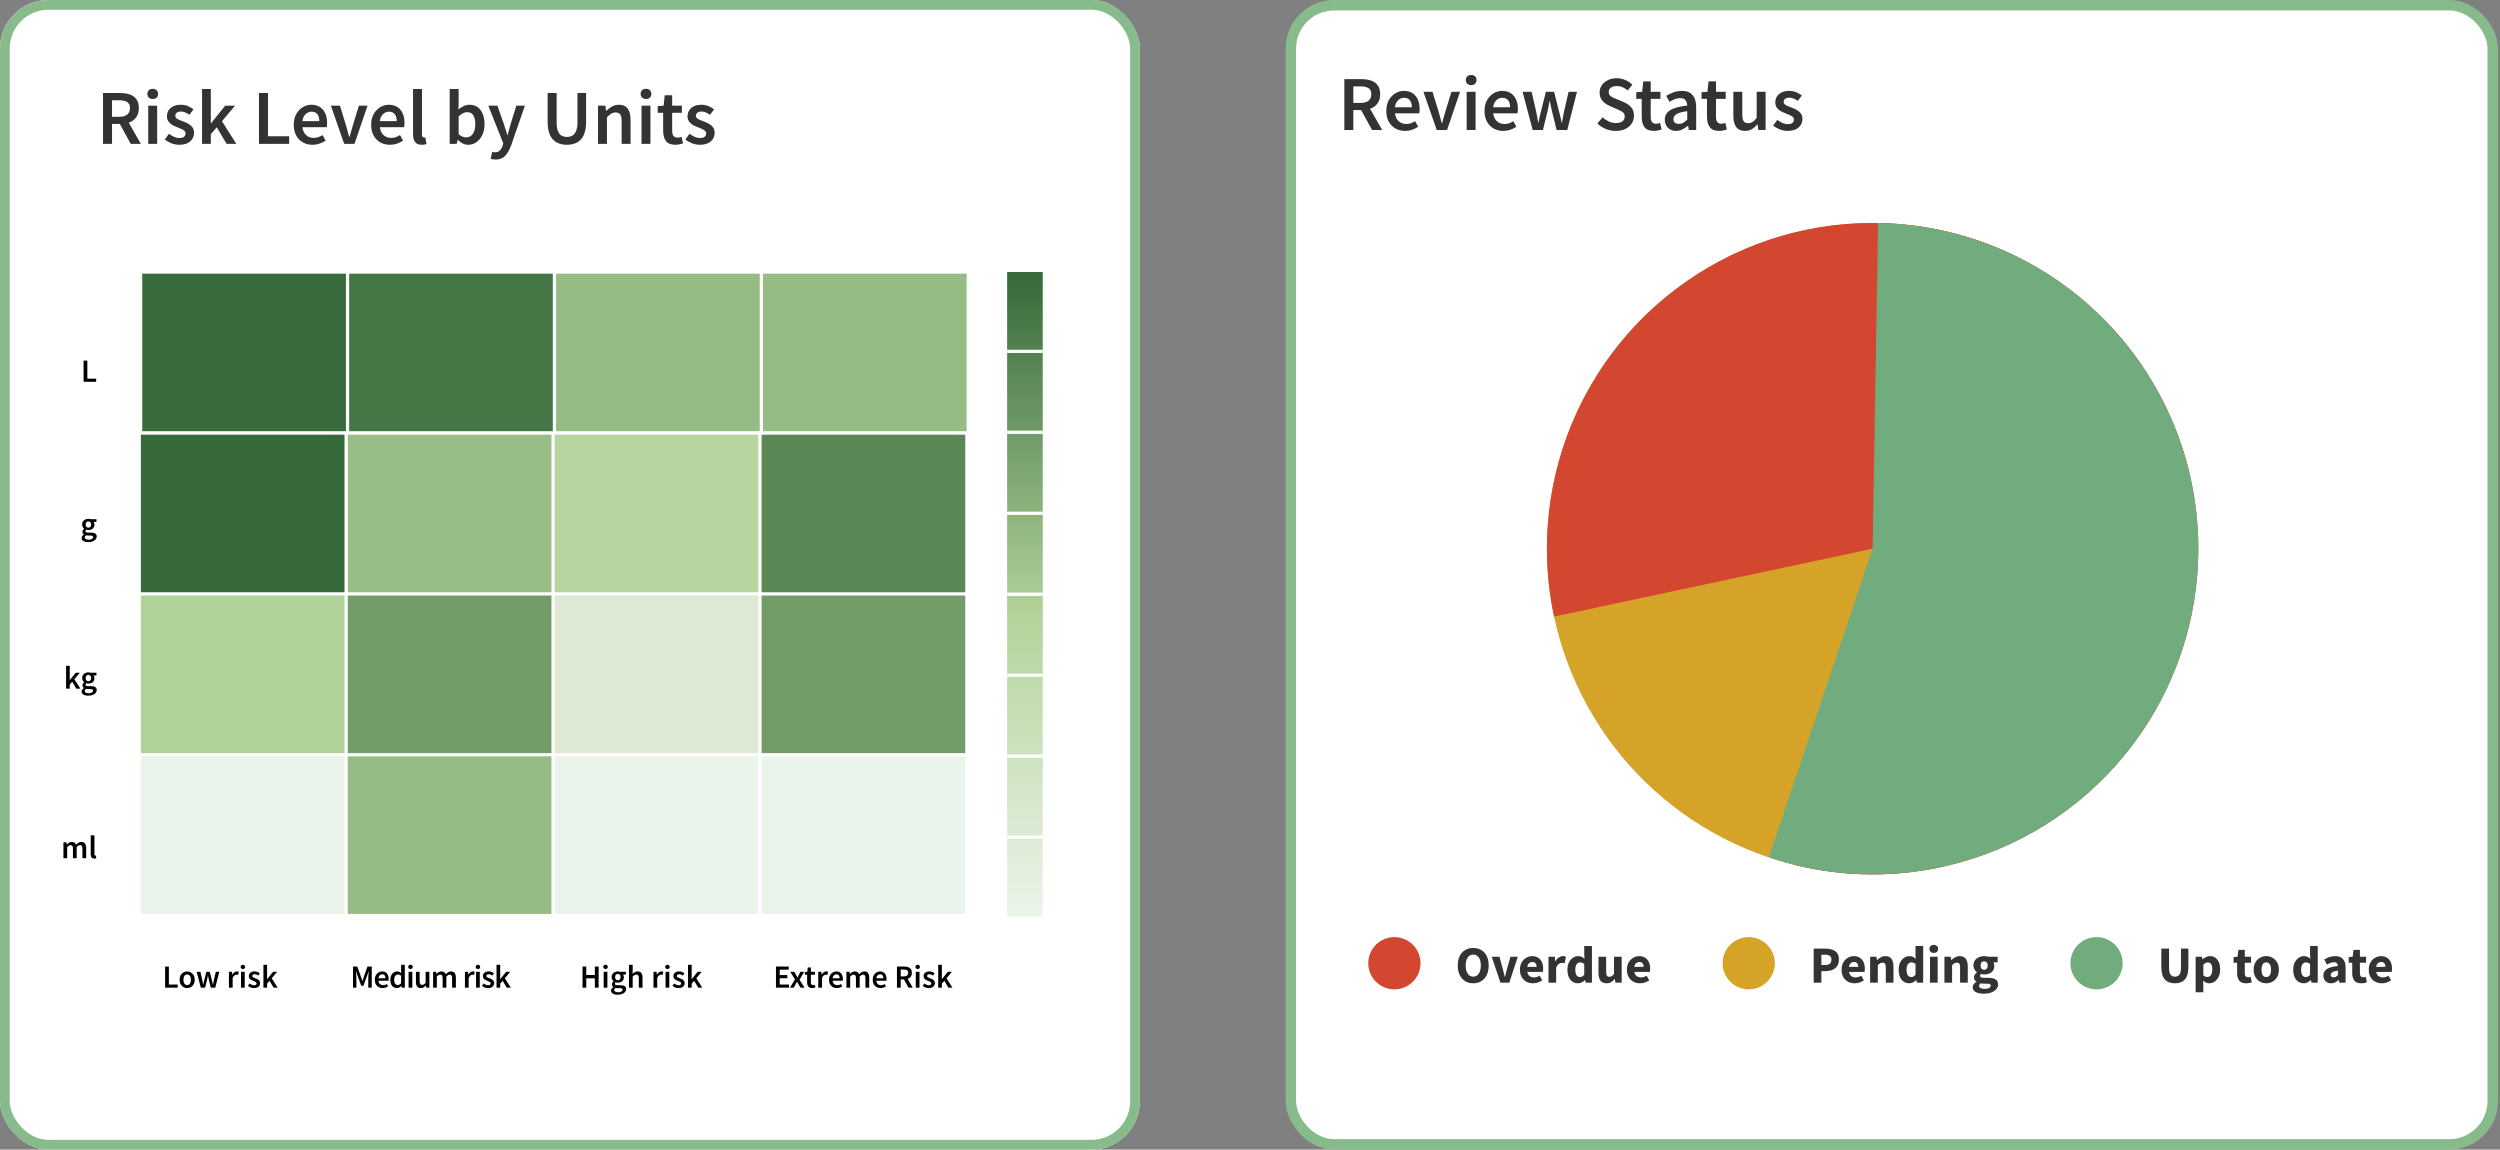 <svg width="772" height="355" viewBox="0 0 772 355" fill="none" xmlns="http://www.w3.org/2000/svg">
<rect x="0" y="0" width="772" height="355" fill="#808080" stroke="none"/>
<g clip-path="url(#clip0_5473_29752)">
<rect width="352" height="355" rx="15" fill="white"/>
<path d="M31.81 44.423V28.727H37.114C38.202 28.727 39.178 28.871 40.042 29.159C40.922 29.447 41.61 29.935 42.106 30.623C42.618 31.295 42.874 32.215 42.874 33.383C42.874 34.583 42.586 35.551 42.01 36.287C41.45 37.023 40.698 37.551 39.754 37.871L43.498 44.423H40.378L36.994 38.279H34.594V44.423H31.81ZM34.594 36.071H36.826C37.898 36.071 38.714 35.847 39.274 35.399C39.85 34.935 40.138 34.263 40.138 33.383C40.138 32.487 39.85 31.863 39.274 31.511C38.714 31.143 37.898 30.959 36.826 30.959H34.594V36.071ZM45.773 44.423V32.639H48.533V44.423H45.773ZM47.166 30.575C46.669 30.575 46.27 30.431 45.965 30.143C45.661 29.855 45.51 29.471 45.51 28.991C45.51 28.527 45.661 28.151 45.965 27.863C46.27 27.575 46.669 27.431 47.166 27.431C47.661 27.431 48.062 27.575 48.365 27.863C48.669 28.151 48.822 28.527 48.822 28.991C48.822 29.471 48.669 29.855 48.365 30.143C48.062 30.431 47.661 30.575 47.166 30.575ZM55.343 44.711C54.543 44.711 53.743 44.559 52.943 44.255C52.143 43.935 51.455 43.543 50.879 43.079L52.175 41.303C52.703 41.703 53.231 42.023 53.759 42.263C54.287 42.503 54.847 42.623 55.439 42.623C56.079 42.623 56.551 42.487 56.855 42.215C57.159 41.943 57.311 41.607 57.311 41.207C57.311 40.871 57.183 40.599 56.927 40.391C56.687 40.167 56.375 39.975 55.991 39.815C55.607 39.639 55.207 39.471 54.791 39.311C54.279 39.119 53.767 38.887 53.255 38.615C52.759 38.327 52.351 37.967 52.031 37.535C51.711 37.087 51.551 36.535 51.551 35.879C51.551 34.839 51.935 33.991 52.703 33.335C53.471 32.679 54.511 32.351 55.823 32.351C56.655 32.351 57.399 32.495 58.055 32.783C58.711 33.071 59.279 33.399 59.759 33.767L58.487 35.447C58.071 35.143 57.647 34.903 57.215 34.727C56.799 34.535 56.359 34.439 55.895 34.439C55.303 34.439 54.863 34.567 54.575 34.823C54.287 35.063 54.143 35.367 54.143 35.735C54.143 36.199 54.383 36.551 54.863 36.791C55.343 37.031 55.903 37.263 56.543 37.487C57.087 37.679 57.615 37.919 58.127 38.207C58.639 38.479 59.063 38.839 59.399 39.287C59.751 39.735 59.927 40.327 59.927 41.063C59.927 42.071 59.535 42.935 58.751 43.655C57.967 44.359 56.831 44.711 55.343 44.711ZM62.391 44.423V27.479H65.103V38.063H65.175L69.543 32.639H72.567L68.535 37.439L72.975 44.423H69.975L66.951 39.311L65.103 41.423V44.423H62.391ZM79.974 44.423V28.727H82.758V42.071H89.286V44.423H79.974ZM96.517 44.711C95.429 44.711 94.445 44.471 93.565 43.991C92.685 43.495 91.989 42.791 91.477 41.879C90.965 40.951 90.709 39.839 90.709 38.543C90.709 37.263 90.965 36.159 91.477 35.231C92.005 34.303 92.685 33.591 93.517 33.095C94.349 32.599 95.221 32.351 96.133 32.351C97.205 32.351 98.101 32.591 98.821 33.071C99.541 33.535 100.085 34.191 100.453 35.039C100.821 35.871 101.005 36.839 101.005 37.943C101.005 38.519 100.965 38.967 100.885 39.287H93.397C93.525 40.327 93.901 41.135 94.525 41.711C95.149 42.287 95.933 42.575 96.877 42.575C97.389 42.575 97.861 42.503 98.293 42.359C98.741 42.199 99.181 41.983 99.613 41.711L100.549 43.439C99.989 43.807 99.365 44.111 98.677 44.351C97.989 44.591 97.269 44.711 96.517 44.711ZM93.373 37.415H98.605C98.605 36.503 98.405 35.791 98.005 35.279C97.605 34.751 97.005 34.487 96.205 34.487C95.517 34.487 94.901 34.743 94.357 35.255C93.829 35.751 93.501 36.471 93.373 37.415ZM106.281 44.423L102.177 32.639H104.985L106.857 38.759C107.017 39.335 107.177 39.919 107.337 40.511C107.513 41.103 107.681 41.703 107.841 42.311H107.937C108.113 41.703 108.281 41.103 108.441 40.511C108.617 39.919 108.785 39.335 108.945 38.759L110.817 32.639H113.481L109.473 44.423H106.281ZM120.423 44.711C119.335 44.711 118.351 44.471 117.471 43.991C116.591 43.495 115.895 42.791 115.383 41.879C114.871 40.951 114.615 39.839 114.615 38.543C114.615 37.263 114.871 36.159 115.383 35.231C115.911 34.303 116.591 33.591 117.423 33.095C118.255 32.599 119.127 32.351 120.039 32.351C121.111 32.351 122.007 32.591 122.727 33.071C123.447 33.535 123.991 34.191 124.359 35.039C124.727 35.871 124.911 36.839 124.911 37.943C124.911 38.519 124.871 38.967 124.791 39.287H117.303C117.431 40.327 117.807 41.135 118.431 41.711C119.055 42.287 119.839 42.575 120.783 42.575C121.295 42.575 121.767 42.503 122.199 42.359C122.647 42.199 123.087 41.983 123.519 41.711L124.455 43.439C123.895 43.807 123.271 44.111 122.583 44.351C121.895 44.591 121.175 44.711 120.423 44.711ZM117.279 37.415H122.511C122.511 36.503 122.311 35.791 121.911 35.279C121.511 34.751 120.911 34.487 120.111 34.487C119.423 34.487 118.807 34.743 118.263 35.255C117.735 35.751 117.407 36.471 117.279 37.415ZM130.235 44.711C129.259 44.711 128.563 44.415 128.147 43.823C127.747 43.231 127.547 42.423 127.547 41.399V27.479H130.307V41.543C130.307 41.879 130.371 42.119 130.499 42.263C130.627 42.391 130.763 42.455 130.907 42.455C130.971 42.455 131.027 42.455 131.075 42.455C131.139 42.439 131.227 42.423 131.339 42.407L131.699 44.471C131.539 44.535 131.331 44.591 131.075 44.639C130.835 44.687 130.555 44.711 130.235 44.711ZM144.579 44.711C143.459 44.711 142.387 44.199 141.363 43.175H141.291L141.051 44.423H138.867V27.479H141.627V31.847L141.555 33.815C142.051 33.383 142.595 33.031 143.187 32.759C143.779 32.487 144.371 32.351 144.963 32.351C146.435 32.351 147.579 32.895 148.395 33.983C149.211 35.071 149.619 36.519 149.619 38.327C149.619 39.671 149.379 40.823 148.899 41.783C148.419 42.727 147.795 43.455 147.027 43.967C146.275 44.463 145.459 44.711 144.579 44.711ZM144.003 42.431C144.787 42.431 145.443 42.087 145.971 41.399C146.499 40.711 146.763 39.703 146.763 38.375C146.763 37.191 146.563 36.271 146.163 35.615C145.763 34.959 145.115 34.631 144.219 34.631C143.387 34.631 142.523 35.071 141.627 35.951V41.447C142.043 41.799 142.451 42.055 142.851 42.215C143.267 42.359 143.651 42.431 144.003 42.431ZM153.042 49.271C152.722 49.271 152.442 49.247 152.202 49.199C151.962 49.151 151.73 49.095 151.506 49.031L152.01 46.871C152.122 46.903 152.25 46.935 152.394 46.967C152.554 47.015 152.706 47.039 152.85 47.039C153.474 47.039 153.97 46.847 154.338 46.463C154.722 46.095 155.01 45.615 155.202 45.023L155.418 44.279L150.786 32.639H153.594L155.634 38.423C155.81 38.935 155.978 39.479 156.138 40.055C156.314 40.615 156.49 41.175 156.666 41.735H156.762C156.906 41.191 157.05 40.639 157.194 40.079C157.354 39.503 157.506 38.951 157.65 38.423L159.426 32.639H162.09L157.818 44.951C157.322 46.279 156.722 47.327 156.018 48.095C155.314 48.879 154.322 49.271 153.042 49.271ZM175.058 44.711C173.858 44.711 172.81 44.471 171.914 43.991C171.018 43.511 170.322 42.743 169.826 41.687C169.346 40.631 169.106 39.247 169.106 37.535V28.727H171.89V37.751C171.89 38.887 172.018 39.791 172.274 40.463C172.546 41.119 172.922 41.591 173.402 41.879C173.882 42.151 174.434 42.287 175.058 42.287C175.698 42.287 176.258 42.151 176.738 41.879C177.234 41.591 177.618 41.119 177.89 40.463C178.178 39.791 178.322 38.887 178.322 37.751V28.727H180.986V37.535C180.986 39.247 180.746 40.631 180.266 41.687C179.786 42.743 179.098 43.511 178.202 43.991C177.322 44.471 176.274 44.711 175.058 44.711ZM184.664 44.423V32.639H186.944L187.136 34.223H187.232C187.76 33.711 188.336 33.271 188.96 32.903C189.584 32.535 190.296 32.351 191.096 32.351C192.36 32.351 193.28 32.759 193.856 33.575C194.432 34.391 194.72 35.543 194.72 37.031V44.423H191.96V37.391C191.96 36.415 191.816 35.727 191.528 35.327C191.24 34.927 190.768 34.727 190.112 34.727C189.6 34.727 189.144 34.855 188.744 35.111C188.36 35.351 187.92 35.711 187.424 36.191V44.423H184.664ZM198.094 44.423V32.639H200.854V44.423H198.094ZM199.486 30.575C198.99 30.575 198.59 30.431 198.286 30.143C197.982 29.855 197.83 29.471 197.83 28.991C197.83 28.527 197.982 28.151 198.286 27.863C198.59 27.575 198.99 27.431 199.486 27.431C199.982 27.431 200.382 27.575 200.686 27.863C200.99 28.151 201.142 28.527 201.142 28.991C201.142 29.471 200.99 29.855 200.686 30.143C200.382 30.431 199.982 30.575 199.486 30.575ZM208.527 44.711C207.167 44.711 206.199 44.319 205.623 43.535C205.063 42.735 204.783 41.703 204.783 40.439V34.823H203.103V32.759L204.927 32.639L205.263 29.423H207.567V32.639H210.567V34.823H207.567V40.439C207.567 41.815 208.119 42.503 209.223 42.503C209.431 42.503 209.647 42.479 209.871 42.431C210.095 42.367 210.287 42.303 210.447 42.239L210.927 44.279C210.607 44.391 210.239 44.487 209.823 44.567C209.423 44.663 208.991 44.711 208.527 44.711ZM216.101 44.711C215.301 44.711 214.501 44.559 213.701 44.255C212.901 43.935 212.213 43.543 211.637 43.079L212.933 41.303C213.461 41.703 213.989 42.023 214.517 42.263C215.045 42.503 215.605 42.623 216.197 42.623C216.837 42.623 217.309 42.487 217.613 42.215C217.917 41.943 218.069 41.607 218.069 41.207C218.069 40.871 217.941 40.599 217.685 40.391C217.445 40.167 217.133 39.975 216.749 39.815C216.365 39.639 215.965 39.471 215.549 39.311C215.037 39.119 214.525 38.887 214.013 38.615C213.517 38.327 213.109 37.967 212.789 37.535C212.469 37.087 212.309 36.535 212.309 35.879C212.309 34.839 212.693 33.991 213.461 33.335C214.229 32.679 215.269 32.351 216.581 32.351C217.413 32.351 218.157 32.495 218.813 32.783C219.469 33.071 220.037 33.399 220.517 33.767L219.245 35.447C218.829 35.143 218.405 34.903 217.973 34.727C217.557 34.535 217.117 34.439 216.653 34.439C216.061 34.439 215.621 34.567 215.333 34.823C215.045 35.063 214.901 35.367 214.901 35.735C214.901 36.199 215.141 36.551 215.621 36.791C216.101 37.031 216.661 37.263 217.301 37.487C217.845 37.679 218.373 37.919 218.885 38.207C219.397 38.479 219.821 38.839 220.157 39.287C220.509 39.735 220.685 40.327 220.685 41.063C220.685 42.071 220.293 42.935 219.509 43.655C218.725 44.359 217.589 44.711 216.101 44.711Z" fill="#333333"/>
<rect x="322" y="283" width="11" height="199" transform="rotate(-180 322 283)" fill="url(#paint0_linear_5473_29752)"/>
<line x1="311" y1="83.5" x2="322" y2="83.5" stroke="white"/>
<line x1="311" y1="108.5" x2="322" y2="108.5" stroke="white"/>
<line x1="311" y1="133.5" x2="322" y2="133.5" stroke="white"/>
<line x1="311" y1="158.5" x2="322" y2="158.5" stroke="white"/>
<line x1="311" y1="183.5" x2="322" y2="183.5" stroke="white"/>
<line x1="311" y1="208.5" x2="322" y2="208.5" stroke="white"/>
<line x1="311" y1="233.5" x2="322" y2="233.5" stroke="white"/>
<line x1="311" y1="258.5" x2="322" y2="258.5" stroke="white"/>
<path d="M311 284H322.324" stroke="white"/>
<path d="M27.245 167.406C26.858 167.406 26.508 167.359 26.195 167.266C25.888 167.173 25.645 167.029 25.465 166.836C25.291 166.649 25.205 166.413 25.205 166.126C25.205 165.719 25.438 165.369 25.905 165.076V165.036C25.778 164.956 25.671 164.849 25.585 164.716C25.505 164.583 25.465 164.416 25.465 164.216C25.465 164.023 25.518 163.849 25.625 163.696C25.738 163.536 25.865 163.406 26.005 163.306V163.266C25.838 163.139 25.688 162.963 25.555 162.736C25.428 162.509 25.365 162.253 25.365 161.966C25.365 161.586 25.455 161.266 25.635 161.006C25.815 160.746 26.051 160.549 26.345 160.416C26.645 160.276 26.965 160.206 27.305 160.206C27.438 160.206 27.565 160.219 27.685 160.246C27.811 160.266 27.925 160.293 28.025 160.326H29.785V161.176H28.885C28.965 161.269 29.031 161.389 29.085 161.536C29.138 161.676 29.165 161.833 29.165 162.006C29.165 162.366 29.081 162.673 28.915 162.926C28.748 163.173 28.525 163.359 28.245 163.486C27.965 163.613 27.651 163.676 27.305 163.676C27.198 163.676 27.088 163.666 26.975 163.646C26.861 163.626 26.748 163.593 26.635 163.546C26.561 163.613 26.501 163.679 26.455 163.746C26.415 163.813 26.395 163.903 26.395 164.016C26.395 164.156 26.451 164.266 26.565 164.346C26.685 164.426 26.895 164.466 27.195 164.466H28.065C28.658 164.466 29.105 164.563 29.405 164.756C29.711 164.943 29.865 165.249 29.865 165.676C29.865 165.996 29.758 166.286 29.545 166.546C29.331 166.813 29.028 167.023 28.635 167.176C28.241 167.329 27.778 167.406 27.245 167.406ZM27.305 162.956C27.538 162.956 27.738 162.869 27.905 162.696C28.071 162.523 28.155 162.279 28.155 161.966C28.155 161.659 28.071 161.423 27.905 161.256C27.745 161.083 27.545 160.996 27.305 160.996C27.065 160.996 26.861 161.079 26.695 161.246C26.528 161.413 26.445 161.653 26.445 161.966C26.445 162.279 26.528 162.523 26.695 162.696C26.861 162.869 27.065 162.956 27.305 162.956ZM27.425 166.656C27.818 166.656 28.138 166.576 28.385 166.416C28.631 166.256 28.755 166.073 28.755 165.866C28.755 165.673 28.678 165.543 28.525 165.476C28.378 165.409 28.165 165.376 27.885 165.376H27.215C26.948 165.376 26.725 165.353 26.545 165.306C26.291 165.499 26.165 165.716 26.165 165.956C26.165 166.176 26.278 166.346 26.505 166.466C26.731 166.593 27.038 166.656 27.425 166.656Z" fill="black"/>
<path d="M25.811 117.903V111.363H26.971V116.923H29.691V117.903H25.811Z" fill="black"/>
<path d="M50.988 305V298.46H52.148V304.02H54.868V305H50.988ZM57.791 305.12C57.384 305.12 57.004 305.02 56.651 304.82C56.297 304.613 56.011 304.32 55.791 303.94C55.571 303.553 55.461 303.09 55.461 302.55C55.461 302.003 55.571 301.54 55.791 301.16C56.011 300.773 56.297 300.48 56.651 300.28C57.004 300.073 57.384 299.97 57.791 299.97C58.204 299.97 58.587 300.073 58.941 300.28C59.294 300.48 59.581 300.773 59.801 301.16C60.021 301.54 60.131 302.003 60.131 302.55C60.131 303.09 60.021 303.553 59.801 303.94C59.581 304.32 59.294 304.613 58.941 304.82C58.587 305.02 58.204 305.12 57.791 305.12ZM57.791 304.18C58.151 304.18 58.434 304.03 58.641 303.73C58.847 303.43 58.951 303.037 58.951 302.55C58.951 302.057 58.847 301.66 58.641 301.36C58.434 301.06 58.151 300.91 57.791 300.91C57.431 300.91 57.147 301.06 56.941 301.36C56.741 301.66 56.641 302.057 56.641 302.55C56.641 303.037 56.741 303.43 56.941 303.73C57.147 304.03 57.431 304.18 57.791 304.18ZM62.02 305L60.721 300.09H61.88L62.471 302.64C62.524 302.873 62.567 303.107 62.6 303.34C62.641 303.573 62.684 303.81 62.73 304.05H62.77C62.817 303.81 62.864 303.573 62.91 303.34C62.964 303.1 63.02 302.867 63.081 302.64L63.721 300.09H64.77L65.421 302.64C65.481 302.873 65.537 303.107 65.591 303.34C65.644 303.573 65.697 303.81 65.751 304.05H65.79C65.837 303.81 65.88 303.573 65.921 303.34C65.96 303.107 66.004 302.873 66.05 302.64L66.641 300.09H67.721L66.471 305H65.1L64.531 302.71C64.477 302.477 64.427 302.247 64.38 302.02C64.334 301.787 64.284 301.54 64.231 301.28H64.191C64.144 301.54 64.097 301.787 64.05 302.02C64.004 302.253 63.954 302.487 63.901 302.72L63.34 305H62.02ZM70.693 305V300.09H71.643L71.723 300.96H71.763C71.936 300.64 72.146 300.397 72.393 300.23C72.64 300.057 72.893 299.97 73.153 299.97C73.386 299.97 73.573 300.003 73.713 300.07L73.513 301.07C73.426 301.043 73.346 301.023 73.273 301.01C73.2 300.997 73.11 300.99 73.003 300.99C72.81 300.99 72.606 301.067 72.393 301.22C72.18 301.367 71.996 301.627 71.843 302V305H70.693ZM74.423 305V300.09H75.573V305H74.423ZM75.003 299.23C74.797 299.23 74.63 299.17 74.503 299.05C74.377 298.93 74.313 298.77 74.313 298.57C74.313 298.377 74.377 298.22 74.503 298.1C74.63 297.98 74.797 297.92 75.003 297.92C75.21 297.92 75.377 297.98 75.503 298.1C75.63 298.22 75.693 298.377 75.693 298.57C75.693 298.77 75.63 298.93 75.503 299.05C75.377 299.17 75.21 299.23 75.003 299.23ZM78.41 305.12C78.077 305.12 77.744 305.057 77.41 304.93C77.077 304.797 76.79 304.633 76.55 304.44L77.091 303.7C77.311 303.867 77.531 304 77.751 304.1C77.971 304.2 78.204 304.25 78.451 304.25C78.717 304.25 78.914 304.193 79.04 304.08C79.167 303.967 79.231 303.827 79.231 303.66C79.231 303.52 79.177 303.407 79.07 303.32C78.971 303.227 78.841 303.147 78.68 303.08C78.52 303.007 78.354 302.937 78.18 302.87C77.967 302.79 77.754 302.693 77.54 302.58C77.334 302.46 77.164 302.31 77.031 302.13C76.897 301.943 76.831 301.713 76.831 301.44C76.831 301.007 76.99 300.653 77.311 300.38C77.63 300.107 78.064 299.97 78.611 299.97C78.957 299.97 79.267 300.03 79.54 300.15C79.814 300.27 80.05 300.407 80.251 300.56L79.721 301.26C79.547 301.133 79.371 301.033 79.191 300.96C79.017 300.88 78.834 300.84 78.641 300.84C78.394 300.84 78.21 300.893 78.091 301C77.971 301.1 77.91 301.227 77.91 301.38C77.91 301.573 78.01 301.72 78.21 301.82C78.41 301.92 78.644 302.017 78.91 302.11C79.137 302.19 79.357 302.29 79.57 302.41C79.784 302.523 79.96 302.673 80.1 302.86C80.247 303.047 80.32 303.293 80.32 303.6C80.32 304.02 80.157 304.38 79.831 304.68C79.504 304.973 79.031 305.12 78.41 305.12ZM81.347 305V297.94H82.477V302.35H82.507L84.327 300.09H85.587L83.907 302.09L85.757 305H84.507L83.247 302.87L82.477 303.75V305H81.347Z" fill="black"/>
<path d="M109.007 305V298.46H110.317L111.477 301.66C111.55 301.867 111.62 302.08 111.687 302.3C111.76 302.513 111.83 302.727 111.897 302.94H111.937C112.01 302.727 112.08 302.513 112.147 302.3C112.213 302.08 112.28 301.867 112.347 301.66L113.477 298.46H114.797V305H113.727V302.01C113.727 301.803 113.733 301.58 113.747 301.34C113.767 301.093 113.787 300.847 113.807 300.6C113.833 300.353 113.857 300.13 113.877 299.93H113.837L113.307 301.45L112.237 304.39H111.547L110.467 301.45L109.947 299.93H109.907C109.927 300.13 109.947 300.353 109.967 300.6C109.993 300.847 110.013 301.093 110.027 301.34C110.047 301.58 110.057 301.803 110.057 302.01V305H109.007ZM118.158 305.12C117.705 305.12 117.295 305.02 116.928 304.82C116.561 304.613 116.271 304.32 116.058 303.94C115.845 303.553 115.738 303.09 115.738 302.55C115.738 302.017 115.845 301.557 116.058 301.17C116.278 300.783 116.561 300.487 116.908 300.28C117.255 300.073 117.618 299.97 117.998 299.97C118.445 299.97 118.818 300.07 119.118 300.27C119.418 300.463 119.645 300.737 119.798 301.09C119.951 301.437 120.028 301.84 120.028 302.3C120.028 302.54 120.011 302.727 119.978 302.86H116.858C116.911 303.293 117.068 303.63 117.328 303.87C117.588 304.11 117.915 304.23 118.308 304.23C118.521 304.23 118.718 304.2 118.898 304.14C119.085 304.073 119.268 303.983 119.448 303.87L119.838 304.59C119.605 304.743 119.345 304.87 119.058 304.97C118.771 305.07 118.471 305.12 118.158 305.12ZM116.848 302.08H119.028C119.028 301.7 118.945 301.403 118.778 301.19C118.611 300.97 118.361 300.86 118.028 300.86C117.741 300.86 117.485 300.967 117.258 301.18C117.038 301.387 116.901 301.687 116.848 302.08ZM122.546 305.12C121.933 305.12 121.443 304.893 121.076 304.44C120.71 303.987 120.526 303.357 120.526 302.55C120.526 302.017 120.623 301.557 120.816 301.17C121.016 300.783 121.276 300.487 121.596 300.28C121.916 300.073 122.253 299.97 122.606 299.97C122.886 299.97 123.123 300.02 123.316 300.12C123.516 300.213 123.71 300.343 123.896 300.51L123.856 299.72V297.94H125.006V305H124.056L123.976 304.47H123.936C123.756 304.65 123.546 304.803 123.306 304.93C123.066 305.057 122.813 305.12 122.546 305.12ZM122.826 304.17C123.193 304.17 123.536 303.987 123.856 303.62V301.33C123.69 301.177 123.523 301.07 123.356 301.01C123.19 300.95 123.023 300.92 122.856 300.92C122.543 300.92 122.273 301.063 122.046 301.35C121.826 301.63 121.716 302.027 121.716 302.54C121.716 303.067 121.813 303.47 122.006 303.75C122.2 304.03 122.473 304.17 122.826 304.17ZM126.171 305V300.09H127.321V305H126.171ZM126.751 299.23C126.544 299.23 126.377 299.17 126.251 299.05C126.124 298.93 126.061 298.77 126.061 298.57C126.061 298.377 126.124 298.22 126.251 298.1C126.377 297.98 126.544 297.92 126.751 297.92C126.957 297.92 127.124 297.98 127.251 298.1C127.377 298.22 127.441 298.377 127.441 298.57C127.441 298.77 127.377 298.93 127.251 299.05C127.124 299.17 126.957 299.23 126.751 299.23ZM129.948 305.12C129.421 305.12 129.038 304.95 128.798 304.61C128.558 304.27 128.438 303.79 128.438 303.17V300.09H129.588V303.02C129.588 303.427 129.648 303.713 129.768 303.88C129.888 304.047 130.081 304.13 130.348 304.13C130.561 304.13 130.748 304.077 130.908 303.97C131.075 303.863 131.251 303.69 131.438 303.45V300.09H132.588V305H131.648L131.558 304.28H131.528C131.315 304.533 131.081 304.737 130.828 304.89C130.575 305.043 130.281 305.12 129.948 305.12ZM133.745 305V300.09H134.695L134.775 300.76H134.815C135.021 300.54 135.245 300.353 135.485 300.2C135.731 300.047 136.008 299.97 136.315 299.97C136.675 299.97 136.961 300.05 137.175 300.21C137.395 300.363 137.561 300.577 137.675 300.85C137.908 300.597 138.151 300.387 138.405 300.22C138.665 300.053 138.948 299.97 139.255 299.97C139.775 299.97 140.158 300.14 140.405 300.48C140.651 300.82 140.775 301.3 140.775 301.92V305H139.615V302.07C139.615 301.663 139.551 301.377 139.425 301.21C139.305 301.043 139.118 300.96 138.865 300.96C138.558 300.96 138.215 301.163 137.835 301.57V305H136.685V302.07C136.685 301.663 136.621 301.377 136.495 301.21C136.375 301.043 136.185 300.96 135.925 300.96C135.618 300.96 135.275 301.163 134.895 301.57V305H133.745ZM143.574 305V300.09H144.524L144.604 300.96H144.644C144.818 300.64 145.028 300.397 145.274 300.23C145.521 300.057 145.774 299.97 146.034 299.97C146.268 299.97 146.454 300.003 146.594 300.07L146.394 301.07C146.308 301.043 146.228 301.023 146.154 301.01C146.081 300.997 145.991 300.99 145.884 300.99C145.691 300.99 145.488 301.067 145.274 301.22C145.061 301.367 144.878 301.627 144.724 302V305H143.574ZM147.005 305V300.09H148.155V305H147.005ZM147.585 299.23C147.378 299.23 147.211 299.17 147.085 299.05C146.958 298.93 146.895 298.77 146.895 298.57C146.895 298.377 146.958 298.22 147.085 298.1C147.211 297.98 147.378 297.92 147.585 297.92C147.791 297.92 147.958 297.98 148.085 298.1C148.211 298.22 148.275 298.377 148.275 298.57C148.275 298.77 148.211 298.93 148.085 299.05C147.958 299.17 147.791 299.23 147.585 299.23ZM150.692 305.12C150.359 305.12 150.025 305.057 149.692 304.93C149.359 304.797 149.072 304.633 148.832 304.44L149.372 303.7C149.592 303.867 149.812 304 150.032 304.1C150.252 304.2 150.485 304.25 150.732 304.25C150.999 304.25 151.195 304.193 151.322 304.08C151.449 303.967 151.512 303.827 151.512 303.66C151.512 303.52 151.459 303.407 151.352 303.32C151.252 303.227 151.122 303.147 150.962 303.08C150.802 303.007 150.635 302.937 150.462 302.87C150.249 302.79 150.035 302.693 149.822 302.58C149.615 302.46 149.445 302.31 149.312 302.13C149.179 301.943 149.112 301.713 149.112 301.44C149.112 301.007 149.272 300.653 149.592 300.38C149.912 300.107 150.345 299.97 150.892 299.97C151.239 299.97 151.549 300.03 151.822 300.15C152.095 300.27 152.332 300.407 152.532 300.56L152.002 301.26C151.829 301.133 151.652 301.033 151.472 300.96C151.299 300.88 151.115 300.84 150.922 300.84C150.675 300.84 150.492 300.893 150.372 301C150.252 301.1 150.192 301.227 150.192 301.38C150.192 301.573 150.292 301.72 150.492 301.82C150.692 301.92 150.925 302.017 151.192 302.11C151.419 302.19 151.639 302.29 151.852 302.41C152.065 302.523 152.242 302.673 152.382 302.86C152.529 303.047 152.602 303.293 152.602 303.6C152.602 304.02 152.439 304.38 152.112 304.68C151.785 304.973 151.312 305.12 150.692 305.12ZM153.329 305V297.94H154.459V302.35H154.489L156.309 300.09H157.569L155.889 302.09L157.739 305H156.489L155.229 302.87L154.459 303.75V305H153.329Z" fill="black"/>
<path d="M179.88 305V298.46H181.04V301.09H183.69V298.46H184.85V305H183.69V302.1H181.04V305H179.88ZM186.411 305V300.09H187.561V305H186.411ZM186.991 299.23C186.784 299.23 186.617 299.17 186.491 299.05C186.364 298.93 186.301 298.77 186.301 298.57C186.301 298.377 186.364 298.22 186.491 298.1C186.617 297.98 186.784 297.92 186.991 297.92C187.197 297.92 187.364 297.98 187.491 298.1C187.617 298.22 187.681 298.377 187.681 298.57C187.681 298.77 187.617 298.93 187.491 299.05C187.364 299.17 187.197 299.23 186.991 299.23ZM190.738 307.17C190.351 307.17 190.001 307.123 189.688 307.03C189.381 306.937 189.138 306.793 188.958 306.6C188.785 306.413 188.698 306.177 188.698 305.89C188.698 305.483 188.931 305.133 189.398 304.84V304.8C189.271 304.72 189.165 304.613 189.078 304.48C188.998 304.347 188.958 304.18 188.958 303.98C188.958 303.787 189.011 303.613 189.118 303.46C189.231 303.3 189.358 303.17 189.498 303.07V303.03C189.331 302.903 189.181 302.727 189.048 302.5C188.921 302.273 188.858 302.017 188.858 301.73C188.858 301.35 188.948 301.03 189.128 300.77C189.308 300.51 189.545 300.313 189.838 300.18C190.138 300.04 190.458 299.97 190.798 299.97C190.931 299.97 191.058 299.983 191.178 300.01C191.305 300.03 191.418 300.057 191.518 300.09H193.278V300.94H192.378C192.458 301.033 192.525 301.153 192.578 301.3C192.631 301.44 192.658 301.597 192.658 301.77C192.658 302.13 192.575 302.437 192.408 302.69C192.241 302.937 192.018 303.123 191.738 303.25C191.458 303.377 191.145 303.44 190.798 303.44C190.691 303.44 190.581 303.43 190.468 303.41C190.355 303.39 190.241 303.357 190.128 303.31C190.055 303.377 189.995 303.443 189.948 303.51C189.908 303.577 189.888 303.667 189.888 303.78C189.888 303.92 189.945 304.03 190.058 304.11C190.178 304.19 190.388 304.23 190.688 304.23H191.558C192.151 304.23 192.598 304.327 192.898 304.52C193.205 304.707 193.358 305.013 193.358 305.44C193.358 305.76 193.251 306.05 193.038 306.31C192.825 306.577 192.521 306.787 192.128 306.94C191.735 307.093 191.271 307.17 190.738 307.17ZM190.798 302.72C191.031 302.72 191.231 302.633 191.398 302.46C191.565 302.287 191.648 302.043 191.648 301.73C191.648 301.423 191.565 301.187 191.398 301.02C191.238 300.847 191.038 300.76 190.798 300.76C190.558 300.76 190.355 300.843 190.188 301.01C190.021 301.177 189.938 301.417 189.938 301.73C189.938 302.043 190.021 302.287 190.188 302.46C190.355 302.633 190.558 302.72 190.798 302.72ZM190.918 306.42C191.311 306.42 191.631 306.34 191.878 306.18C192.125 306.02 192.248 305.837 192.248 305.63C192.248 305.437 192.171 305.307 192.018 305.24C191.871 305.173 191.658 305.14 191.378 305.14H190.708C190.441 305.14 190.218 305.117 190.038 305.07C189.785 305.263 189.658 305.48 189.658 305.72C189.658 305.94 189.771 306.11 189.998 306.23C190.225 306.357 190.531 306.42 190.918 306.42ZM194.223 305V297.94H195.373V299.76L195.333 300.71C195.54 300.517 195.77 300.347 196.023 300.2C196.276 300.047 196.57 299.97 196.903 299.97C197.43 299.97 197.813 300.14 198.053 300.48C198.293 300.82 198.413 301.3 198.413 301.92V305H197.263V302.07C197.263 301.663 197.203 301.377 197.083 301.21C196.963 301.043 196.766 300.96 196.493 300.96C196.28 300.96 196.09 301.013 195.923 301.12C195.763 301.22 195.58 301.37 195.373 301.57V305H194.223ZM201.801 305V300.09H202.751L202.831 300.96H202.871C203.045 300.64 203.255 300.397 203.501 300.23C203.748 300.057 204.001 299.97 204.261 299.97C204.495 299.97 204.681 300.003 204.821 300.07L204.621 301.07C204.535 301.043 204.455 301.023 204.381 301.01C204.308 300.997 204.218 300.99 204.111 300.99C203.918 300.99 203.715 301.067 203.501 301.22C203.288 301.367 203.105 301.627 202.951 302V305H201.801ZM205.532 305V300.09H206.682V305H205.532ZM206.112 299.23C205.905 299.23 205.738 299.17 205.612 299.05C205.485 298.93 205.422 298.77 205.422 298.57C205.422 298.377 205.485 298.22 205.612 298.1C205.738 297.98 205.905 297.92 206.112 297.92C206.318 297.92 206.485 297.98 206.612 298.1C206.738 298.22 206.802 298.377 206.802 298.57C206.802 298.77 206.738 298.93 206.612 299.05C206.485 299.17 206.318 299.23 206.112 299.23ZM209.519 305.12C209.186 305.12 208.852 305.057 208.519 304.93C208.186 304.797 207.899 304.633 207.659 304.44L208.199 303.7C208.419 303.867 208.639 304 208.859 304.1C209.079 304.2 209.312 304.25 209.559 304.25C209.826 304.25 210.022 304.193 210.149 304.08C210.276 303.967 210.339 303.827 210.339 303.66C210.339 303.52 210.286 303.407 210.179 303.32C210.079 303.227 209.949 303.147 209.789 303.08C209.629 303.007 209.462 302.937 209.289 302.87C209.076 302.79 208.862 302.693 208.649 302.58C208.442 302.46 208.272 302.31 208.139 302.13C208.006 301.943 207.939 301.713 207.939 301.44C207.939 301.007 208.099 300.653 208.419 300.38C208.739 300.107 209.172 299.97 209.719 299.97C210.066 299.97 210.376 300.03 210.649 300.15C210.922 300.27 211.159 300.407 211.359 300.56L210.829 301.26C210.656 301.133 210.479 301.033 210.299 300.96C210.126 300.88 209.942 300.84 209.749 300.84C209.502 300.84 209.319 300.893 209.199 301C209.079 301.1 209.019 301.227 209.019 301.38C209.019 301.573 209.119 301.72 209.319 301.82C209.519 301.92 209.752 302.017 210.019 302.11C210.246 302.19 210.466 302.29 210.679 302.41C210.892 302.523 211.069 302.673 211.209 302.86C211.356 303.047 211.429 303.293 211.429 303.6C211.429 304.02 211.266 304.38 210.939 304.68C210.612 304.973 210.139 305.12 209.519 305.12ZM212.456 305V297.94H213.586V302.35H213.616L215.436 300.09H216.696L215.016 302.09L216.866 305H215.616L214.356 302.87L213.586 303.75V305H212.456Z" fill="black"/>
<path d="M239.615 305V298.46H243.555V299.44H240.775V301.11H243.125V302.09H240.775V304.02H243.655V305H239.615ZM243.925 305L245.485 302.44L244.025 300.09H245.265L245.815 301.02C245.888 301.153 245.962 301.293 246.035 301.44C246.115 301.58 246.192 301.717 246.265 301.85H246.305C246.365 301.717 246.428 301.58 246.495 301.44C246.562 301.293 246.625 301.153 246.685 301.02L247.155 300.09H248.345L246.895 302.57L248.455 305H247.215L246.615 304.03C246.535 303.883 246.452 303.737 246.365 303.59C246.285 303.443 246.202 303.3 246.115 303.16H246.075C246.008 303.3 245.938 303.443 245.865 303.59C245.792 303.73 245.718 303.877 245.645 304.03L245.125 305H243.925ZM250.796 305.12C250.229 305.12 249.826 304.957 249.586 304.63C249.353 304.297 249.236 303.867 249.236 303.34V301H248.536V300.14L249.296 300.09L249.436 298.75H250.396V300.09H251.646V301H250.396V303.34C250.396 303.913 250.626 304.2 251.086 304.2C251.173 304.2 251.263 304.19 251.356 304.17C251.449 304.143 251.529 304.117 251.596 304.09L251.796 304.94C251.663 304.987 251.509 305.027 251.336 305.06C251.169 305.1 250.989 305.12 250.796 305.12ZM252.679 305V300.09H253.629L253.709 300.96H253.749C253.923 300.64 254.133 300.397 254.379 300.23C254.626 300.057 254.879 299.97 255.139 299.97C255.373 299.97 255.559 300.003 255.699 300.07L255.499 301.07C255.413 301.043 255.333 301.023 255.259 301.01C255.186 300.997 255.096 300.99 254.989 300.99C254.796 300.99 254.593 301.067 254.379 301.22C254.166 301.367 253.983 301.627 253.829 302V305H252.679ZM258.412 305.12C257.959 305.12 257.549 305.02 257.182 304.82C256.815 304.613 256.525 304.32 256.312 303.94C256.099 303.553 255.992 303.09 255.992 302.55C255.992 302.017 256.099 301.557 256.312 301.17C256.532 300.783 256.815 300.487 257.162 300.28C257.509 300.073 257.872 299.97 258.252 299.97C258.699 299.97 259.072 300.07 259.372 300.27C259.672 300.463 259.899 300.737 260.052 301.09C260.205 301.437 260.282 301.84 260.282 302.3C260.282 302.54 260.265 302.727 260.232 302.86H257.112C257.165 303.293 257.322 303.63 257.582 303.87C257.842 304.11 258.169 304.23 258.562 304.23C258.775 304.23 258.972 304.2 259.152 304.14C259.339 304.073 259.522 303.983 259.702 303.87L260.092 304.59C259.859 304.743 259.599 304.87 259.312 304.97C259.025 305.07 258.725 305.12 258.412 305.12ZM257.102 302.08H259.282C259.282 301.7 259.199 301.403 259.032 301.19C258.865 300.97 258.615 300.86 258.282 300.86C257.995 300.86 257.739 300.967 257.512 301.18C257.292 301.387 257.155 301.687 257.102 302.08ZM261.38 305V300.09H262.33L262.41 300.76H262.45C262.657 300.54 262.88 300.353 263.12 300.2C263.367 300.047 263.644 299.97 263.95 299.97C264.31 299.97 264.597 300.05 264.81 300.21C265.03 300.363 265.197 300.577 265.31 300.85C265.544 300.597 265.787 300.387 266.04 300.22C266.3 300.053 266.584 299.97 266.89 299.97C267.41 299.97 267.794 300.14 268.04 300.48C268.287 300.82 268.41 301.3 268.41 301.92V305H267.25V302.07C267.25 301.663 267.187 301.377 267.06 301.21C266.94 301.043 266.754 300.96 266.5 300.96C266.194 300.96 265.85 301.163 265.47 301.57V305H264.32V302.07C264.32 301.663 264.257 301.377 264.13 301.21C264.01 301.043 263.82 300.96 263.56 300.96C263.254 300.96 262.91 301.163 262.53 301.57V305H261.38ZM271.908 305.12C271.455 305.12 271.045 305.02 270.678 304.82C270.311 304.613 270.021 304.32 269.808 303.94C269.595 303.553 269.488 303.09 269.488 302.55C269.488 302.017 269.595 301.557 269.808 301.17C270.028 300.783 270.311 300.487 270.658 300.28C271.005 300.073 271.368 299.97 271.748 299.97C272.195 299.97 272.568 300.07 272.868 300.27C273.168 300.463 273.395 300.737 273.548 301.09C273.701 301.437 273.778 301.84 273.778 302.3C273.778 302.54 273.761 302.727 273.728 302.86H270.608C270.661 303.293 270.818 303.63 271.078 303.87C271.338 304.11 271.665 304.23 272.058 304.23C272.271 304.23 272.468 304.2 272.648 304.14C272.835 304.073 273.018 303.983 273.198 303.87L273.588 304.59C273.355 304.743 273.095 304.87 272.808 304.97C272.521 305.07 272.221 305.12 271.908 305.12ZM270.598 302.08H272.778C272.778 301.7 272.695 301.403 272.528 301.19C272.361 300.97 272.111 300.86 271.778 300.86C271.491 300.86 271.235 300.967 271.008 301.18C270.788 301.387 270.651 301.687 270.598 302.08ZM276.978 305V298.46H279.188C279.642 298.46 280.048 298.52 280.408 298.64C280.775 298.76 281.062 298.963 281.268 299.25C281.482 299.53 281.588 299.913 281.588 300.4C281.588 300.9 281.468 301.303 281.228 301.61C280.995 301.917 280.682 302.137 280.288 302.27L281.848 305H280.548L279.138 302.44H278.138V305H276.978ZM278.138 301.52H279.068C279.515 301.52 279.855 301.427 280.088 301.24C280.328 301.047 280.448 300.767 280.448 300.4C280.448 300.027 280.328 299.767 280.088 299.62C279.855 299.467 279.515 299.39 279.068 299.39H278.138V301.52ZM282.796 305V300.09H283.946V305H282.796ZM283.376 299.23C283.17 299.23 283.003 299.17 282.876 299.05C282.75 298.93 282.686 298.77 282.686 298.57C282.686 298.377 282.75 298.22 282.876 298.1C283.003 297.98 283.17 297.92 283.376 297.92C283.583 297.92 283.75 297.98 283.876 298.1C284.003 298.22 284.066 298.377 284.066 298.57C284.066 298.77 284.003 298.93 283.876 299.05C283.75 299.17 283.583 299.23 283.376 299.23ZM286.784 305.12C286.45 305.12 286.117 305.057 285.784 304.93C285.45 304.797 285.164 304.633 284.924 304.44L285.464 303.7C285.684 303.867 285.904 304 286.124 304.1C286.344 304.2 286.577 304.25 286.824 304.25C287.09 304.25 287.287 304.193 287.414 304.08C287.54 303.967 287.604 303.827 287.604 303.66C287.604 303.52 287.55 303.407 287.444 303.32C287.344 303.227 287.214 303.147 287.054 303.08C286.894 303.007 286.727 302.937 286.554 302.87C286.34 302.79 286.127 302.693 285.914 302.58C285.707 302.46 285.537 302.31 285.404 302.13C285.27 301.943 285.204 301.713 285.204 301.44C285.204 301.007 285.364 300.653 285.684 300.38C286.004 300.107 286.437 299.97 286.984 299.97C287.33 299.97 287.64 300.03 287.914 300.15C288.187 300.27 288.424 300.407 288.624 300.56L288.094 301.26C287.92 301.133 287.744 301.033 287.564 300.96C287.39 300.88 287.207 300.84 287.014 300.84C286.767 300.84 286.584 300.893 286.464 301C286.344 301.1 286.284 301.227 286.284 301.38C286.284 301.573 286.384 301.72 286.584 301.82C286.784 301.92 287.017 302.017 287.284 302.11C287.51 302.19 287.73 302.29 287.944 302.41C288.157 302.523 288.334 302.673 288.474 302.86C288.62 303.047 288.694 303.293 288.694 303.6C288.694 304.02 288.53 304.38 288.204 304.68C287.877 304.973 287.404 305.12 286.784 305.12ZM289.72 305V297.94H290.85V302.35H290.88L292.7 300.09H293.96L292.28 302.09L294.13 305H292.88L291.62 302.87L290.85 303.75V305H289.72Z" fill="black"/>
<path d="M20.408 212.653V205.593H21.538V210.003H21.568L23.388 207.743H24.648L22.968 209.743L24.818 212.653H23.568L22.308 210.523L21.538 211.403V212.653H20.408ZM27.245 214.823C26.858 214.823 26.508 214.776 26.195 214.683C25.888 214.589 25.645 214.446 25.465 214.253C25.291 214.066 25.205 213.829 25.205 213.543C25.205 213.136 25.438 212.786 25.905 212.493V212.453C25.778 212.373 25.671 212.266 25.585 212.133C25.505 211.999 25.465 211.833 25.465 211.633C25.465 211.439 25.518 211.266 25.625 211.113C25.738 210.953 25.865 210.823 26.005 210.723V210.683C25.838 210.556 25.688 210.379 25.555 210.153C25.428 209.926 25.365 209.669 25.365 209.383C25.365 209.003 25.455 208.683 25.635 208.423C25.815 208.163 26.051 207.966 26.345 207.833C26.645 207.693 26.965 207.623 27.305 207.623C27.438 207.623 27.565 207.636 27.685 207.663C27.811 207.683 27.925 207.709 28.025 207.743H29.785V208.593H28.885C28.965 208.686 29.031 208.806 29.085 208.953C29.138 209.093 29.165 209.249 29.165 209.423C29.165 209.783 29.081 210.089 28.915 210.343C28.748 210.589 28.525 210.776 28.245 210.903C27.965 211.029 27.651 211.093 27.305 211.093C27.198 211.093 27.088 211.083 26.975 211.063C26.861 211.043 26.748 211.009 26.635 210.963C26.561 211.029 26.501 211.096 26.455 211.163C26.415 211.229 26.395 211.319 26.395 211.433C26.395 211.573 26.451 211.683 26.565 211.763C26.685 211.843 26.895 211.883 27.195 211.883H28.065C28.658 211.883 29.105 211.979 29.405 212.173C29.711 212.359 29.865 212.666 29.865 213.093C29.865 213.413 29.758 213.703 29.545 213.963C29.331 214.229 29.028 214.439 28.635 214.593C28.241 214.746 27.778 214.823 27.245 214.823ZM27.305 210.373C27.538 210.373 27.738 210.286 27.905 210.113C28.071 209.939 28.155 209.696 28.155 209.383C28.155 209.076 28.071 208.839 27.905 208.673C27.745 208.499 27.545 208.413 27.305 208.413C27.065 208.413 26.861 208.496 26.695 208.663C26.528 208.829 26.445 209.069 26.445 209.383C26.445 209.696 26.528 209.939 26.695 210.113C26.861 210.286 27.065 210.373 27.305 210.373ZM27.425 214.073C27.818 214.073 28.138 213.993 28.385 213.833C28.631 213.673 28.755 213.489 28.755 213.283C28.755 213.089 28.678 212.959 28.525 212.893C28.378 212.826 28.165 212.793 27.885 212.793H27.215C26.948 212.793 26.725 212.769 26.545 212.723C26.291 212.916 26.165 213.133 26.165 213.373C26.165 213.593 26.278 213.763 26.505 213.883C26.731 214.009 27.038 214.073 27.425 214.073Z" fill="black"/>
<path d="M19.587 265.014V260.104H20.537L20.617 260.774H20.657C20.864 260.554 21.087 260.367 21.327 260.214C21.574 260.061 21.851 259.984 22.157 259.984C22.517 259.984 22.804 260.064 23.017 260.224C23.237 260.377 23.404 260.591 23.517 260.864C23.751 260.611 23.994 260.401 24.247 260.234C24.507 260.067 24.791 259.984 25.097 259.984C25.617 259.984 26.001 260.154 26.247 260.494C26.494 260.834 26.617 261.314 26.617 261.934V265.014H25.457V262.084C25.457 261.677 25.394 261.391 25.267 261.224C25.147 261.057 24.961 260.974 24.707 260.974C24.401 260.974 24.057 261.177 23.677 261.584V265.014H22.527V262.084C22.527 261.677 22.464 261.391 22.337 261.224C22.217 261.057 22.027 260.974 21.767 260.974C21.461 260.974 21.117 261.177 20.737 261.584V265.014H19.587ZM29.135 265.134C28.729 265.134 28.439 265.011 28.265 264.764C28.099 264.517 28.015 264.181 28.015 263.754V257.954H29.165V263.814C29.165 263.954 29.192 264.054 29.245 264.114C29.299 264.167 29.355 264.194 29.415 264.194C29.442 264.194 29.465 264.194 29.485 264.194C29.512 264.187 29.549 264.181 29.595 264.174L29.745 265.034C29.678 265.061 29.592 265.084 29.485 265.104C29.385 265.124 29.268 265.134 29.135 265.134Z" fill="black"/>
<path d="M106.642 133.98V183.146H43.25V133.98H106.642Z" fill="#366A3B" stroke="white" stroke-width="0.5"/>
<path d="M106.642 183.646V232.809H43.25V183.646H106.642Z" fill="#B0D198" stroke="white" stroke-width="0.5"/>
<path d="M106.642 233.309V282.472H43.25V233.309H106.642Z" fill="#EBF4EA" stroke="white" stroke-width="0.5"/>
<path d="M170.537 133.98V183.146H107.142V133.98H170.537Z" fill="#98BD86" stroke="white" stroke-width="0.5"/>
<path d="M170.537 183.646V232.809H107.142V183.646H170.537Z" fill="#729D69" stroke="white" stroke-width="0.5"/>
<path d="M170.537 233.309V282.472H107.142V233.309H170.537Z" fill="#97BB85" stroke="white" stroke-width="0.5"/>
<path d="M234.43 133.98V183.146H171.038V133.98H234.43Z" fill="#B7D69F" stroke="white" stroke-width="0.5"/>
<path d="M234.43 183.646V232.809H171.038V183.646H234.43Z" fill="#DEE9D5" stroke="white" stroke-width="0.5"/>
<path d="M234.43 233.309V282.472H171.038V233.309H234.43Z" fill="#EBF4EA" stroke="white" stroke-width="0.5"/>
<path d="M298.321 133.98V183.146H234.93V133.98H298.321Z" fill="#598755" stroke="white" stroke-width="0.5"/>
<path d="M298.321 183.646V232.809H234.93V183.646H298.321Z" fill="#729D69" stroke="white" stroke-width="0.5"/>
<path d="M298.321 233.309V282.472H234.93V233.309H298.321Z" fill="#EBF4EA" stroke="white" stroke-width="0.5"/>
<path d="M43.675 84.25L107.07 84.25L107.07 133.413L43.675 133.413L43.675 84.25Z" fill="#396C3D" stroke="white" stroke-width="0.5"/>
<path d="M107.57 84.25L170.962 84.25L170.962 133.413L107.57 133.413L107.57 84.25Z" fill="#457746" stroke="white" stroke-width="0.5"/>
<path d="M171.462 84.25L234.854 84.25L234.854 133.413L171.462 133.413L171.462 84.25Z" fill="#97BB85" stroke="white" stroke-width="0.5"/>
<path d="M235.354 84.25L298.75 84.25L298.75 133.413L235.354 133.413L235.354 84.25Z" fill="#97BB85" stroke="white" stroke-width="0.5"/>
</g>
<rect x="1.5" y="1.5" width="349" height="352" rx="13.5" stroke="#87BB8C" stroke-width="3"/>
<rect x="398.614" y="1.614" width="371.136" height="351.773" rx="13.386" fill="white"/>
<rect x="398.614" y="1.614" width="371.136" height="351.773" rx="13.386" stroke="#87BB8C" stroke-width="3.227"/>
<path d="M415.128 40.136V24.44H420.432C421.52 24.44 422.496 24.584 423.36 24.872C424.24 25.16 424.928 25.648 425.424 26.336C425.936 27.008 426.192 27.928 426.192 29.096C426.192 30.296 425.904 31.264 425.328 32C424.768 32.736 424.016 33.264 423.072 33.584L426.816 40.136H423.696L420.312 33.992H417.912V40.136H415.128ZM417.912 31.784H420.144C421.216 31.784 422.032 31.56 422.592 31.112C423.168 30.648 423.456 29.976 423.456 29.096C423.456 28.2 423.168 27.576 422.592 27.224C422.032 26.856 421.216 26.672 420.144 26.672H417.912V31.784ZM433.896 40.424C432.808 40.424 431.824 40.184 430.944 39.704C430.064 39.208 429.368 38.504 428.856 37.592C428.344 36.664 428.088 35.552 428.088 34.256C428.088 32.976 428.344 31.872 428.856 30.944C429.384 30.016 430.064 29.304 430.896 28.808C431.728 28.312 432.6 28.064 433.512 28.064C434.584 28.064 435.48 28.304 436.2 28.784C436.92 29.248 437.464 29.904 437.832 30.752C438.2 31.584 438.384 32.552 438.384 33.656C438.384 34.232 438.344 34.68 438.264 35H430.776C430.904 36.04 431.28 36.848 431.904 37.424C432.528 38 433.312 38.288 434.256 38.288C434.768 38.288 435.24 38.216 435.672 38.072C436.12 37.912 436.56 37.696 436.992 37.424L437.928 39.152C437.368 39.52 436.744 39.824 436.056 40.064C435.368 40.304 434.648 40.424 433.896 40.424ZM430.752 33.128H435.984C435.984 32.216 435.784 31.504 435.384 30.992C434.984 30.464 434.384 30.2 433.584 30.2C432.896 30.2 432.28 30.456 431.736 30.968C431.208 31.464 430.88 32.184 430.752 33.128ZM443.661 40.136L439.557 28.352H442.365L444.237 34.472C444.397 35.048 444.557 35.632 444.717 36.224C444.893 36.816 445.061 37.416 445.221 38.024H445.317C445.493 37.416 445.661 36.816 445.821 36.224C445.997 35.632 446.165 35.048 446.325 34.472L448.197 28.352H450.861L446.853 40.136H443.661ZM452.903 40.136V28.352H455.663V40.136H452.903ZM454.295 26.288C453.799 26.288 453.399 26.144 453.095 25.856C452.791 25.568 452.639 25.184 452.639 24.704C452.639 24.24 452.791 23.864 453.095 23.576C453.399 23.288 453.799 23.144 454.295 23.144C454.791 23.144 455.191 23.288 455.495 23.576C455.799 23.864 455.951 24.24 455.951 24.704C455.951 25.184 455.799 25.568 455.495 25.856C455.191 26.144 454.791 26.288 454.295 26.288ZM464.225 40.424C463.137 40.424 462.153 40.184 461.273 39.704C460.393 39.208 459.697 38.504 459.185 37.592C458.673 36.664 458.417 35.552 458.417 34.256C458.417 32.976 458.673 31.872 459.185 30.944C459.713 30.016 460.393 29.304 461.225 28.808C462.057 28.312 462.929 28.064 463.841 28.064C464.913 28.064 465.809 28.304 466.529 28.784C467.249 29.248 467.793 29.904 468.161 30.752C468.529 31.584 468.713 32.552 468.713 33.656C468.713 34.232 468.673 34.68 468.593 35H461.105C461.233 36.04 461.609 36.848 462.233 37.424C462.857 38 463.641 38.288 464.585 38.288C465.097 38.288 465.569 38.216 466.001 38.072C466.449 37.912 466.889 37.696 467.321 37.424L468.257 39.152C467.697 39.52 467.073 39.824 466.385 40.064C465.697 40.304 464.977 40.424 464.225 40.424ZM461.081 33.128H466.313C466.313 32.216 466.113 31.504 465.713 30.992C465.313 30.464 464.713 30.2 463.913 30.2C463.225 30.2 462.609 30.456 462.065 30.968C461.537 31.464 461.209 32.184 461.081 33.128ZM473.293 40.136L470.173 28.352H472.957L474.373 34.472C474.501 35.032 474.605 35.592 474.685 36.152C474.781 36.712 474.885 37.28 474.997 37.856H475.093C475.205 37.28 475.317 36.712 475.429 36.152C475.557 35.576 475.693 35.016 475.837 34.472L477.373 28.352H479.893L481.453 34.472C481.597 35.032 481.733 35.592 481.861 36.152C481.989 36.712 482.117 37.28 482.245 37.856H482.341C482.453 37.28 482.557 36.712 482.653 36.152C482.749 35.592 482.853 35.032 482.965 34.472L484.381 28.352H486.973L483.973 40.136H480.685L479.317 34.64C479.189 34.08 479.069 33.528 478.957 32.984C478.845 32.424 478.725 31.832 478.597 31.208H478.501C478.389 31.832 478.277 32.424 478.165 32.984C478.053 33.544 477.933 34.104 477.805 34.664L476.461 40.136H473.293ZM498.93 40.424C497.874 40.424 496.85 40.224 495.858 39.824C494.882 39.424 494.018 38.856 493.266 38.12L494.898 36.224C495.458 36.752 496.098 37.184 496.818 37.52C497.538 37.84 498.258 38 498.978 38C499.874 38 500.554 37.816 501.018 37.448C501.482 37.08 501.714 36.592 501.714 35.984C501.714 35.328 501.482 34.856 501.018 34.568C500.57 34.28 499.994 33.984 499.29 33.68L497.13 32.744C496.618 32.52 496.114 32.232 495.618 31.88C495.138 31.528 494.738 31.08 494.418 30.536C494.114 29.992 493.962 29.336 493.962 28.568C493.962 27.736 494.186 26.992 494.634 26.336C495.098 25.664 495.722 25.136 496.506 24.752C497.306 24.352 498.218 24.152 499.242 24.152C500.154 24.152 501.034 24.336 501.882 24.704C502.73 25.056 503.458 25.536 504.066 26.144L502.65 27.92C502.154 27.504 501.626 27.176 501.066 26.936C500.522 26.696 499.914 26.576 499.242 26.576C498.506 26.576 497.906 26.744 497.442 27.08C496.994 27.4 496.77 27.848 496.77 28.424C496.77 28.824 496.882 29.16 497.106 29.432C497.346 29.688 497.658 29.912 498.042 30.104C498.426 30.28 498.834 30.456 499.266 30.632L501.402 31.52C502.33 31.92 503.09 32.448 503.682 33.104C504.274 33.744 504.57 34.632 504.57 35.768C504.57 36.616 504.346 37.392 503.898 38.096C503.45 38.8 502.802 39.368 501.954 39.8C501.122 40.216 500.114 40.424 498.93 40.424ZM510.704 40.424C509.344 40.424 508.376 40.032 507.8 39.248C507.24 38.448 506.96 37.416 506.96 36.152V30.536H505.28V28.472L507.104 28.352L507.44 25.136H509.744V28.352H512.744V30.536H509.744V36.152C509.744 37.528 510.296 38.216 511.4 38.216C511.608 38.216 511.824 38.192 512.048 38.144C512.272 38.08 512.464 38.016 512.624 37.952L513.104 39.992C512.784 40.104 512.416 40.2 512 40.28C511.6 40.376 511.168 40.424 510.704 40.424ZM517.564 40.424C516.54 40.424 515.7 40.104 515.044 39.464C514.404 38.824 514.084 37.992 514.084 36.968C514.084 35.704 514.636 34.728 515.74 34.04C516.844 33.336 518.604 32.856 521.02 32.6C521.004 31.976 520.836 31.44 520.516 30.992C520.212 30.528 519.66 30.296 518.86 30.296C518.284 30.296 517.716 30.408 517.156 30.632C516.612 30.856 516.076 31.128 515.548 31.448L514.54 29.6C515.196 29.184 515.932 28.824 516.748 28.52C517.58 28.216 518.46 28.064 519.388 28.064C520.86 28.064 521.956 28.504 522.676 29.384C523.412 30.248 523.78 31.504 523.78 33.152V40.136H521.5L521.308 38.84H521.212C520.684 39.288 520.116 39.664 519.508 39.968C518.916 40.272 518.268 40.424 517.564 40.424ZM518.452 38.264C518.932 38.264 519.364 38.152 519.748 37.928C520.148 37.688 520.572 37.368 521.02 36.968V34.328C519.42 34.536 518.308 34.848 517.684 35.264C517.06 35.664 516.748 36.16 516.748 36.752C516.748 37.28 516.908 37.664 517.228 37.904C517.548 38.144 517.956 38.264 518.452 38.264ZM530.86 40.424C529.5 40.424 528.532 40.032 527.956 39.248C527.396 38.448 527.116 37.416 527.116 36.152V30.536H525.436V28.472L527.26 28.352L527.596 25.136H529.9V28.352H532.9V30.536H529.9V36.152C529.9 37.528 530.452 38.216 531.556 38.216C531.764 38.216 531.98 38.192 532.204 38.144C532.428 38.08 532.62 38.016 532.78 37.952L533.26 39.992C532.94 40.104 532.572 40.2 532.156 40.28C531.756 40.376 531.324 40.424 530.86 40.424ZM538.884 40.424C537.62 40.424 536.7 40.016 536.124 39.2C535.548 38.384 535.26 37.232 535.26 35.744V28.352H538.02V35.384C538.02 36.36 538.164 37.048 538.452 37.448C538.74 37.848 539.204 38.048 539.844 38.048C540.356 38.048 540.804 37.92 541.188 37.664C541.588 37.408 542.012 36.992 542.46 36.416V28.352H545.22V40.136H542.964L542.748 38.408H542.676C542.164 39.016 541.604 39.504 540.996 39.872C540.388 40.24 539.684 40.424 538.884 40.424ZM552.004 40.424C551.204 40.424 550.404 40.272 549.604 39.968C548.804 39.648 548.116 39.256 547.54 38.792L548.836 37.016C549.364 37.416 549.892 37.736 550.42 37.976C550.948 38.216 551.508 38.336 552.1 38.336C552.74 38.336 553.212 38.2 553.516 37.928C553.82 37.656 553.972 37.32 553.972 36.92C553.972 36.584 553.844 36.312 553.588 36.104C553.348 35.88 553.036 35.688 552.652 35.528C552.268 35.352 551.868 35.184 551.452 35.024C550.94 34.832 550.428 34.6 549.916 34.328C549.42 34.04 549.012 33.68 548.692 33.248C548.372 32.8 548.212 32.248 548.212 31.592C548.212 30.552 548.596 29.704 549.364 29.048C550.132 28.392 551.172 28.064 552.484 28.064C553.316 28.064 554.06 28.208 554.716 28.496C555.372 28.784 555.94 29.112 556.42 29.48L555.148 31.16C554.732 30.856 554.308 30.616 553.876 30.44C553.46 30.248 553.02 30.152 552.556 30.152C551.964 30.152 551.524 30.28 551.236 30.536C550.948 30.776 550.804 31.08 550.804 31.448C550.804 31.912 551.044 32.264 551.524 32.504C552.004 32.744 552.564 32.976 553.204 33.2C553.748 33.392 554.276 33.632 554.788 33.92C555.3 34.192 555.724 34.552 556.06 35C556.412 35.448 556.588 36.04 556.588 36.776C556.588 37.784 556.196 38.648 555.412 39.368C554.628 40.072 553.492 40.424 552.004 40.424Z" fill="#333333"/>
<circle cx="430.592" cy="297.447" r="8.068" fill="#D3462F"/>
<path d="M454.936 303.641C453.989 303.641 453.155 303.42 452.434 302.979C451.724 302.538 451.165 301.909 450.756 301.091C450.358 300.263 450.159 299.278 450.159 298.138C450.159 296.987 450.358 296.014 450.756 295.217C451.165 294.411 451.724 293.797 452.434 293.378C453.155 292.948 453.989 292.732 454.936 292.732C455.882 292.732 456.711 292.948 457.421 293.378C458.141 293.797 458.701 294.411 459.099 295.217C459.508 296.024 459.712 296.998 459.712 298.138C459.712 299.278 459.508 300.263 459.099 301.091C458.701 301.909 458.141 302.538 457.421 302.979C456.711 303.42 455.882 303.641 454.936 303.641ZM454.936 301.591C455.656 301.591 456.227 301.279 456.646 300.655C457.066 300.031 457.275 299.192 457.275 298.138C457.275 297.084 457.066 296.261 456.646 295.669C456.227 295.078 455.656 294.782 454.936 294.782C454.215 294.782 453.645 295.078 453.225 295.669C452.806 296.261 452.596 297.084 452.596 298.138C452.596 299.192 452.806 300.031 453.225 300.655C453.645 301.279 454.215 301.591 454.936 301.591ZM463.336 303.447L460.641 295.443H463.03L464.062 299.219C464.17 299.617 464.272 300.026 464.369 300.446C464.476 300.854 464.584 301.269 464.692 301.688H464.756C464.853 301.269 464.95 300.854 465.047 300.446C465.154 300.026 465.262 299.617 465.369 299.219L466.418 295.443H468.693L466.079 303.447H463.336ZM473.399 303.641C472.635 303.641 471.947 303.474 471.334 303.14C470.721 302.807 470.236 302.328 469.881 301.704C469.526 301.08 469.349 300.327 469.349 299.445C469.349 298.574 469.526 297.826 469.881 297.202C470.247 296.578 470.721 296.1 471.301 295.766C471.882 295.422 472.49 295.25 473.125 295.25C473.889 295.25 474.518 295.422 475.013 295.766C475.518 296.1 475.895 296.557 476.142 297.138C476.401 297.708 476.53 298.359 476.53 299.09C476.53 299.295 476.519 299.499 476.497 299.703C476.476 299.897 476.454 300.042 476.433 300.139H471.64C471.748 300.72 471.99 301.15 472.366 301.43C472.743 301.699 473.195 301.833 473.722 301.833C474.292 301.833 474.868 301.656 475.448 301.301L476.239 302.737C475.83 303.017 475.373 303.237 474.868 303.399C474.362 303.56 473.872 303.641 473.399 303.641ZM471.624 298.574H474.513C474.513 298.133 474.405 297.772 474.19 297.493C473.985 297.202 473.647 297.057 473.173 297.057C472.807 297.057 472.479 297.186 472.189 297.444C471.898 297.692 471.71 298.068 471.624 298.574ZM478.169 303.447V295.443H480.105L480.266 296.847H480.331C480.621 296.309 480.971 295.911 481.38 295.653C481.789 295.384 482.197 295.25 482.606 295.25C482.832 295.25 483.02 295.266 483.171 295.298C483.322 295.32 483.451 295.357 483.558 295.411L483.171 297.46C483.031 297.417 482.891 297.385 482.751 297.364C482.622 297.342 482.472 297.331 482.3 297.331C481.998 297.331 481.681 297.444 481.348 297.67C481.025 297.885 480.756 298.262 480.541 298.8V303.447H478.169ZM487.297 303.641C486.307 303.641 485.511 303.27 484.908 302.527C484.317 301.774 484.021 300.747 484.021 299.445C484.021 298.574 484.177 297.826 484.489 297.202C484.812 296.568 485.226 296.083 485.731 295.75C486.248 295.416 486.786 295.25 487.345 295.25C487.786 295.25 488.157 295.325 488.458 295.476C488.76 295.626 489.045 295.831 489.314 296.089L489.217 294.862V292.135H491.589V303.447H489.653L489.491 302.656H489.427C489.147 302.936 488.819 303.173 488.442 303.366C488.066 303.549 487.684 303.641 487.297 303.641ZM487.91 301.704C488.168 301.704 488.399 301.651 488.604 301.543C488.819 301.435 489.023 301.247 489.217 300.978V297.702C489.012 297.509 488.792 297.374 488.555 297.299C488.329 297.224 488.109 297.186 487.894 297.186C487.517 297.186 487.184 297.369 486.893 297.735C486.603 298.09 486.458 298.649 486.458 299.413C486.458 300.198 486.581 300.779 486.829 301.156C487.087 301.521 487.447 301.704 487.91 301.704ZM496.095 303.641C495.223 303.641 494.589 303.356 494.191 302.785C493.803 302.205 493.61 301.414 493.61 300.413V295.443H495.982V300.107C495.982 300.677 496.063 301.075 496.224 301.301C496.385 301.516 496.638 301.624 496.982 301.624C497.284 301.624 497.536 301.554 497.741 301.414C497.945 301.274 498.166 301.048 498.402 300.736V295.443H500.774V303.447H498.838L498.661 302.334H498.612C498.279 302.732 497.913 303.049 497.515 303.286C497.117 303.522 496.643 303.641 496.095 303.641ZM506.444 303.641C505.68 303.641 504.992 303.474 504.379 303.14C503.765 302.807 503.281 302.328 502.926 301.704C502.571 301.08 502.394 300.327 502.394 299.445C502.394 298.574 502.571 297.826 502.926 297.202C503.292 296.578 503.765 296.1 504.346 295.766C504.927 295.422 505.535 295.25 506.17 295.25C506.934 295.25 507.563 295.422 508.058 295.766C508.563 296.1 508.94 296.557 509.187 297.138C509.445 297.708 509.574 298.359 509.574 299.09C509.574 299.295 509.564 299.499 509.542 299.703C509.521 299.897 509.499 300.042 509.478 300.139H504.685C504.793 300.72 505.035 301.15 505.411 301.43C505.788 301.699 506.24 301.833 506.767 301.833C507.337 301.833 507.912 301.656 508.493 301.301L509.284 302.737C508.875 303.017 508.418 303.237 507.912 303.399C507.407 303.56 506.917 303.641 506.444 303.641ZM504.669 298.574H507.557C507.557 298.133 507.45 297.772 507.235 297.493C507.03 297.202 506.691 297.057 506.218 297.057C505.852 297.057 505.524 297.186 505.234 297.444C504.943 297.692 504.755 298.068 504.669 298.574Z" fill="#333333"/>
<circle cx="540.001" cy="297.447" r="8.068" fill="#D6A329"/>
<path d="M560.069 303.447V292.926H563.683C564.458 292.926 565.157 293.034 565.781 293.249C566.416 293.453 566.921 293.803 567.298 294.298C567.674 294.793 567.863 295.465 567.863 296.315C567.863 297.132 567.674 297.805 567.298 298.332C566.921 298.859 566.421 299.252 565.797 299.51C565.173 299.757 564.49 299.881 563.748 299.881H562.441V303.447H560.069ZM562.441 297.993H563.603C564.893 297.993 565.539 297.434 565.539 296.315C565.539 295.766 565.367 295.379 565.023 295.153C564.678 294.927 564.183 294.814 563.538 294.814H562.441V297.993ZM572.723 303.641C571.959 303.641 571.271 303.474 570.658 303.14C570.044 302.807 569.56 302.328 569.205 301.704C568.85 301.08 568.673 300.327 568.673 299.445C568.673 298.574 568.85 297.826 569.205 297.202C569.571 296.578 570.044 296.1 570.625 295.766C571.206 295.422 571.814 295.25 572.449 295.25C573.213 295.25 573.842 295.422 574.337 295.766C574.842 296.1 575.219 296.557 575.466 297.138C575.724 297.708 575.854 298.359 575.854 299.09C575.854 299.295 575.843 299.499 575.821 299.703C575.8 299.897 575.778 300.042 575.757 300.139H570.964C571.072 300.72 571.314 301.15 571.69 301.43C572.067 301.699 572.519 301.833 573.046 301.833C573.616 301.833 574.192 301.656 574.772 301.301L575.563 302.737C575.154 303.017 574.697 303.237 574.192 303.399C573.686 303.56 573.196 303.641 572.723 303.641ZM570.948 298.574H573.837C573.837 298.133 573.729 297.772 573.514 297.493C573.309 297.202 572.971 297.057 572.497 297.057C572.131 297.057 571.803 297.186 571.513 297.444C571.222 297.692 571.034 298.068 570.948 298.574ZM577.493 303.447V295.443H579.429L579.59 296.46H579.655C579.999 296.137 580.376 295.858 580.784 295.621C581.204 295.373 581.683 295.25 582.221 295.25C583.092 295.25 583.721 295.54 584.109 296.121C584.507 296.691 584.706 297.477 584.706 298.477V303.447H582.334V298.784C582.334 298.203 582.253 297.805 582.092 297.59C581.941 297.374 581.693 297.267 581.349 297.267C581.048 297.267 580.79 297.337 580.575 297.477C580.36 297.606 580.123 297.794 579.865 298.041V303.447H577.493ZM589.583 303.641C588.593 303.641 587.797 303.27 587.195 302.527C586.603 301.774 586.307 300.747 586.307 299.445C586.307 298.574 586.463 297.826 586.775 297.202C587.098 296.568 587.512 296.083 588.018 295.75C588.534 295.416 589.072 295.25 589.631 295.25C590.073 295.25 590.444 295.325 590.745 295.476C591.046 295.626 591.331 295.831 591.6 296.089L591.503 294.862V292.135H593.875V303.447H591.939L591.778 302.656H591.713C591.433 302.936 591.105 303.173 590.729 303.366C590.352 303.549 589.97 303.641 589.583 303.641ZM590.196 301.704C590.454 301.704 590.686 301.651 590.89 301.543C591.105 301.435 591.31 301.247 591.503 300.978V297.702C591.299 297.509 591.078 297.374 590.842 297.299C590.616 297.224 590.395 297.186 590.18 297.186C589.804 297.186 589.47 297.369 589.18 297.735C588.889 298.09 588.744 298.649 588.744 299.413C588.744 300.198 588.868 300.779 589.115 301.156C589.373 301.521 589.734 301.704 590.196 301.704ZM595.977 303.447V295.443H598.349V303.447H595.977ZM597.155 294.265C596.757 294.265 596.434 294.152 596.187 293.927C595.939 293.701 595.816 293.399 595.816 293.023C595.816 292.646 595.939 292.345 596.187 292.119C596.434 291.893 596.757 291.78 597.155 291.78C597.553 291.78 597.876 291.893 598.123 292.119C598.371 292.345 598.494 292.646 598.494 293.023C598.494 293.399 598.371 293.701 598.123 293.927C597.876 294.152 597.553 294.265 597.155 294.265ZM600.437 303.447V295.443H602.373L602.534 296.46H602.599C602.943 296.137 603.32 295.858 603.728 295.621C604.148 295.373 604.627 295.25 605.165 295.25C606.036 295.25 606.665 295.54 607.052 296.121C607.45 296.691 607.65 297.477 607.65 298.477V303.447H605.277V298.784C605.277 298.203 605.197 297.805 605.035 297.59C604.885 297.374 604.637 297.267 604.293 297.267C603.992 297.267 603.734 297.337 603.519 297.477C603.303 297.606 603.067 297.794 602.809 298.041V303.447H600.437ZM612.527 306.852C611.903 306.852 611.338 306.782 610.833 306.642C610.327 306.502 609.924 306.282 609.622 305.98C609.321 305.679 609.171 305.292 609.171 304.819C609.171 304.173 609.553 303.635 610.316 303.205V303.14C610.112 303.001 609.934 302.823 609.784 302.608C609.644 302.393 609.574 302.118 609.574 301.785C609.574 301.495 609.66 301.215 609.832 300.946C610.004 300.677 610.219 300.456 610.478 300.284V300.22C610.198 300.026 609.945 299.746 609.719 299.381C609.504 299.015 609.397 298.601 609.397 298.138C609.397 297.493 609.553 296.96 609.864 296.541C610.176 296.11 610.585 295.788 611.091 295.572C611.596 295.357 612.134 295.25 612.704 295.25C613.178 295.25 613.592 295.314 613.947 295.443H616.868V297.17H615.593C615.668 297.288 615.727 297.439 615.77 297.622C615.824 297.805 615.851 298.004 615.851 298.219C615.851 298.832 615.711 299.338 615.432 299.736C615.152 300.134 614.775 300.43 614.302 300.623C613.829 300.817 613.296 300.914 612.704 300.914C612.393 300.914 612.07 300.86 611.736 300.752C611.543 300.914 611.446 301.113 611.446 301.349C611.446 301.554 611.537 301.704 611.72 301.801C611.903 301.898 612.215 301.946 612.656 301.946H613.947C614.937 301.946 615.69 302.108 616.206 302.43C616.733 302.742 616.997 303.259 616.997 303.98C616.997 304.528 616.814 305.018 616.448 305.448C616.082 305.889 615.566 306.233 614.899 306.481C614.232 306.728 613.441 306.852 612.527 306.852ZM612.704 299.477C613.016 299.477 613.275 299.365 613.479 299.139C613.694 298.913 613.802 298.579 613.802 298.138C613.802 297.719 613.694 297.401 613.479 297.186C613.275 296.96 613.016 296.847 612.704 296.847C612.393 296.847 612.129 296.955 611.914 297.17C611.709 297.385 611.607 297.708 611.607 298.138C611.607 298.579 611.709 298.913 611.914 299.139C612.129 299.365 612.393 299.477 612.704 299.477ZM612.898 305.367C613.436 305.367 613.877 305.27 614.221 305.077C614.566 304.883 614.738 304.652 614.738 304.383C614.738 304.136 614.63 303.969 614.415 303.883C614.211 303.797 613.909 303.754 613.511 303.754H612.688C612.419 303.754 612.193 303.743 612.011 303.721C611.838 303.711 611.688 303.689 611.559 303.657C611.268 303.915 611.123 304.179 611.123 304.447C611.123 304.749 611.284 304.975 611.607 305.125C611.941 305.287 612.371 305.367 612.898 305.367Z" fill="#333333"/>
<circle cx="647.41" cy="297.447" r="8.068" fill="#70AC7E"/>
<path d="M671.625 303.641C670.259 303.641 669.215 303.237 668.494 302.43C667.774 301.624 667.413 300.338 667.413 298.574V292.926H669.801V298.816C669.801 299.849 669.957 300.569 670.269 300.978C670.581 301.387 671.033 301.591 671.625 301.591C672.217 301.591 672.674 301.387 672.996 300.978C673.319 300.569 673.481 299.849 673.481 298.816V292.926H675.772V298.574C675.772 300.338 675.417 301.624 674.707 302.43C674.008 303.237 672.98 303.641 671.625 303.641ZM678.016 306.416V295.443H679.952L680.113 296.234H680.178C680.49 295.954 680.839 295.723 681.227 295.54C681.625 295.347 682.033 295.25 682.453 295.25C683.421 295.25 684.185 295.621 684.744 296.363C685.304 297.095 685.583 298.079 685.583 299.316C685.583 300.231 685.422 301.01 685.099 301.656C684.777 302.301 684.357 302.796 683.841 303.14C683.335 303.474 682.792 303.641 682.211 303.641C681.867 303.641 681.533 303.571 681.211 303.431C680.888 303.28 680.587 303.071 680.307 302.802L680.388 304.076V306.416H678.016ZM681.662 301.704C682.071 301.704 682.421 301.516 682.711 301.14C683.002 300.763 683.147 300.166 683.147 299.348C683.147 297.907 682.684 297.186 681.759 297.186C681.297 297.186 680.839 297.428 680.388 297.912V301.188C680.603 301.382 680.818 301.516 681.033 301.591C681.248 301.667 681.458 301.704 681.662 301.704ZM693.578 303.641C692.588 303.641 691.878 303.356 691.448 302.785C691.028 302.215 690.819 301.468 690.819 300.542V297.299H689.721V295.54L690.948 295.443L691.222 293.313H693.191V295.443H695.111V297.299H693.191V300.51C693.191 300.962 693.282 301.29 693.465 301.495C693.659 301.688 693.912 301.785 694.223 301.785C694.353 301.785 694.482 301.769 694.611 301.737C694.751 301.704 694.874 301.667 694.982 301.624L695.353 303.35C695.149 303.415 694.896 303.479 694.595 303.544C694.304 303.608 693.965 303.641 693.578 303.641ZM699.827 303.641C699.149 303.641 698.509 303.479 697.906 303.157C697.315 302.823 696.836 302.344 696.47 301.72C696.104 301.086 695.922 300.327 695.922 299.445C695.922 298.552 696.104 297.794 696.47 297.17C696.836 296.546 697.315 296.073 697.906 295.75C698.509 295.416 699.149 295.25 699.827 295.25C700.504 295.25 701.139 295.416 701.731 295.75C702.322 296.073 702.801 296.546 703.167 297.17C703.533 297.794 703.715 298.552 703.715 299.445C703.715 300.327 703.533 301.086 703.167 301.72C702.801 302.344 702.322 302.823 701.731 303.157C701.139 303.479 700.504 303.641 699.827 303.641ZM699.827 301.72C700.311 301.72 700.676 301.516 700.924 301.107C701.171 300.688 701.295 300.134 701.295 299.445C701.295 298.746 701.171 298.192 700.924 297.783C700.676 297.374 700.311 297.17 699.827 297.17C699.332 297.17 698.961 297.374 698.713 297.783C698.477 298.192 698.358 298.746 698.358 299.445C698.358 300.134 698.477 300.688 698.713 301.107C698.961 301.516 699.332 301.72 699.827 301.72ZM711.427 303.641C710.437 303.641 709.641 303.27 709.039 302.527C708.447 301.774 708.151 300.747 708.151 299.445C708.151 298.574 708.307 297.826 708.619 297.202C708.942 296.568 709.356 296.083 709.862 295.75C710.378 295.416 710.916 295.25 711.475 295.25C711.916 295.25 712.287 295.325 712.589 295.476C712.89 295.626 713.175 295.831 713.444 296.089L713.347 294.862V292.135H715.719V303.447H713.783L713.621 302.656H713.557C713.277 302.936 712.949 303.173 712.572 303.366C712.196 303.549 711.814 303.641 711.427 303.641ZM712.04 301.704C712.298 301.704 712.529 301.651 712.734 301.543C712.949 301.435 713.153 301.247 713.347 300.978V297.702C713.143 297.509 712.922 297.374 712.685 297.299C712.459 297.224 712.239 297.186 712.024 297.186C711.647 297.186 711.314 297.369 711.023 297.735C710.733 298.09 710.588 298.649 710.588 299.413C710.588 300.198 710.711 300.779 710.959 301.156C711.217 301.521 711.577 301.704 712.04 301.704ZM719.838 303.641C719.106 303.641 718.525 303.409 718.095 302.947C717.665 302.473 717.45 301.898 717.45 301.22C717.45 300.381 717.805 299.725 718.515 299.252C719.225 298.778 720.37 298.461 721.952 298.3C721.93 297.945 721.822 297.665 721.629 297.46C721.446 297.245 721.134 297.138 720.693 297.138C720.359 297.138 720.021 297.202 719.676 297.331C719.332 297.46 718.966 297.638 718.579 297.864L717.724 296.299C718.229 295.987 718.767 295.734 719.337 295.54C719.918 295.347 720.521 295.25 721.145 295.25C722.167 295.25 722.952 295.546 723.501 296.137C724.049 296.729 724.324 297.638 724.324 298.864V303.447H722.387L722.226 302.624H722.161C721.828 302.925 721.467 303.173 721.08 303.366C720.704 303.549 720.29 303.641 719.838 303.641ZM720.645 301.801C720.913 301.801 721.145 301.742 721.338 301.624C721.543 301.495 721.747 301.328 721.952 301.123V299.72C721.112 299.827 720.532 299.999 720.209 300.236C719.886 300.462 719.725 300.731 719.725 301.043C719.725 301.301 719.805 301.495 719.967 301.624C720.139 301.742 720.365 301.801 720.645 301.801ZM729.128 303.641C728.139 303.641 727.429 303.356 726.998 302.785C726.579 302.215 726.369 301.468 726.369 300.542V297.299H725.272V295.54L726.498 295.443L726.773 293.313H728.741V295.443H730.661V297.299H728.741V300.51C728.741 300.962 728.833 301.29 729.016 301.495C729.209 301.688 729.462 301.785 729.774 301.785C729.903 301.785 730.032 301.769 730.161 301.737C730.301 301.704 730.425 301.667 730.532 301.624L730.903 303.35C730.699 303.415 730.446 303.479 730.145 303.544C729.855 303.608 729.516 303.641 729.128 303.641ZM735.522 303.641C734.758 303.641 734.07 303.474 733.457 303.14C732.844 302.807 732.36 302.328 732.005 301.704C731.65 301.08 731.472 300.327 731.472 299.445C731.472 298.574 731.65 297.826 732.005 297.202C732.37 296.578 732.844 296.1 733.425 295.766C734.005 295.422 734.613 295.25 735.248 295.25C736.012 295.25 736.641 295.422 737.136 295.766C737.641 296.1 738.018 296.557 738.265 297.138C738.524 297.708 738.653 298.359 738.653 299.09C738.653 299.295 738.642 299.499 738.62 299.703C738.599 299.897 738.577 300.042 738.556 300.139H733.763C733.871 300.72 734.113 301.15 734.49 301.43C734.866 301.699 735.318 301.833 735.845 301.833C736.415 301.833 736.991 301.656 737.572 301.301L738.362 302.737C737.953 303.017 737.496 303.237 736.991 303.399C736.485 303.56 735.996 303.641 735.522 303.641ZM733.747 298.574H736.636C736.636 298.133 736.528 297.772 736.313 297.493C736.109 297.202 735.77 297.057 735.296 297.057C734.931 297.057 734.602 297.186 734.312 297.444C734.022 297.692 733.833 298.068 733.747 298.574Z" fill="#333333"/>
<path d="M676.383 147.298C672.005 127.892 661.971 110.22 647.55 96.517C633.129 82.814 614.968 73.695 595.364 70.313C575.76 66.931 555.594 69.438 537.415 77.517C519.236 85.597 503.861 98.885 493.234 115.703C482.608 132.52 477.207 152.111 477.714 171.998C478.222 191.885 484.615 211.175 496.086 227.429C507.557 243.682 523.589 256.169 542.157 263.311C560.724 270.452 580.993 271.927 600.398 267.55L578.265 169.432L676.383 147.298Z" fill="#D6A329"/>
<path d="M553.671 266.962C574.863 272.306 597.219 270.602 617.356 262.108C637.494 253.614 654.317 238.792 665.279 219.885C676.242 200.978 680.748 179.014 678.116 157.318C675.484 135.622 665.857 115.373 650.691 99.636C635.525 83.899 615.646 73.529 594.062 70.097C572.478 66.664 550.363 70.355 531.063 80.612C511.764 90.868 496.33 107.131 487.097 126.941C477.865 146.75 475.335 169.028 479.892 190.403L578.265 169.432L553.671 266.962Z" fill="#D3462F"/>
<path d="M546.197 264.766C559.952 269.393 574.545 270.989 588.975 269.443C603.405 267.898 617.33 263.249 629.793 255.814C642.256 248.38 652.963 238.336 661.179 226.373C669.395 214.41 674.924 200.811 677.388 186.51C679.852 172.208 679.192 157.543 675.454 143.52C671.715 129.498 664.986 116.45 655.73 105.273C646.473 94.097 634.907 85.056 621.826 78.771C608.745 72.486 594.46 69.106 579.949 68.863L578.265 169.432L546.197 264.766Z" fill="#70AC7E"/>
<defs>
<linearGradient id="paint0_linear_5473_29752" x1="327.5" y1="283" x2="327.5" y2="482" gradientUnits="userSpaceOnUse">
<stop stop-color="#EBF4EA"/>
<stop offset="0.462" stop-color="#B4D49B"/>
<stop offset="1" stop-color="#35693A"/>
</linearGradient>
<clipPath id="clip0_5473_29752">
<rect width="352" height="355" rx="15" fill="white"/>
</clipPath>
</defs>
</svg>
